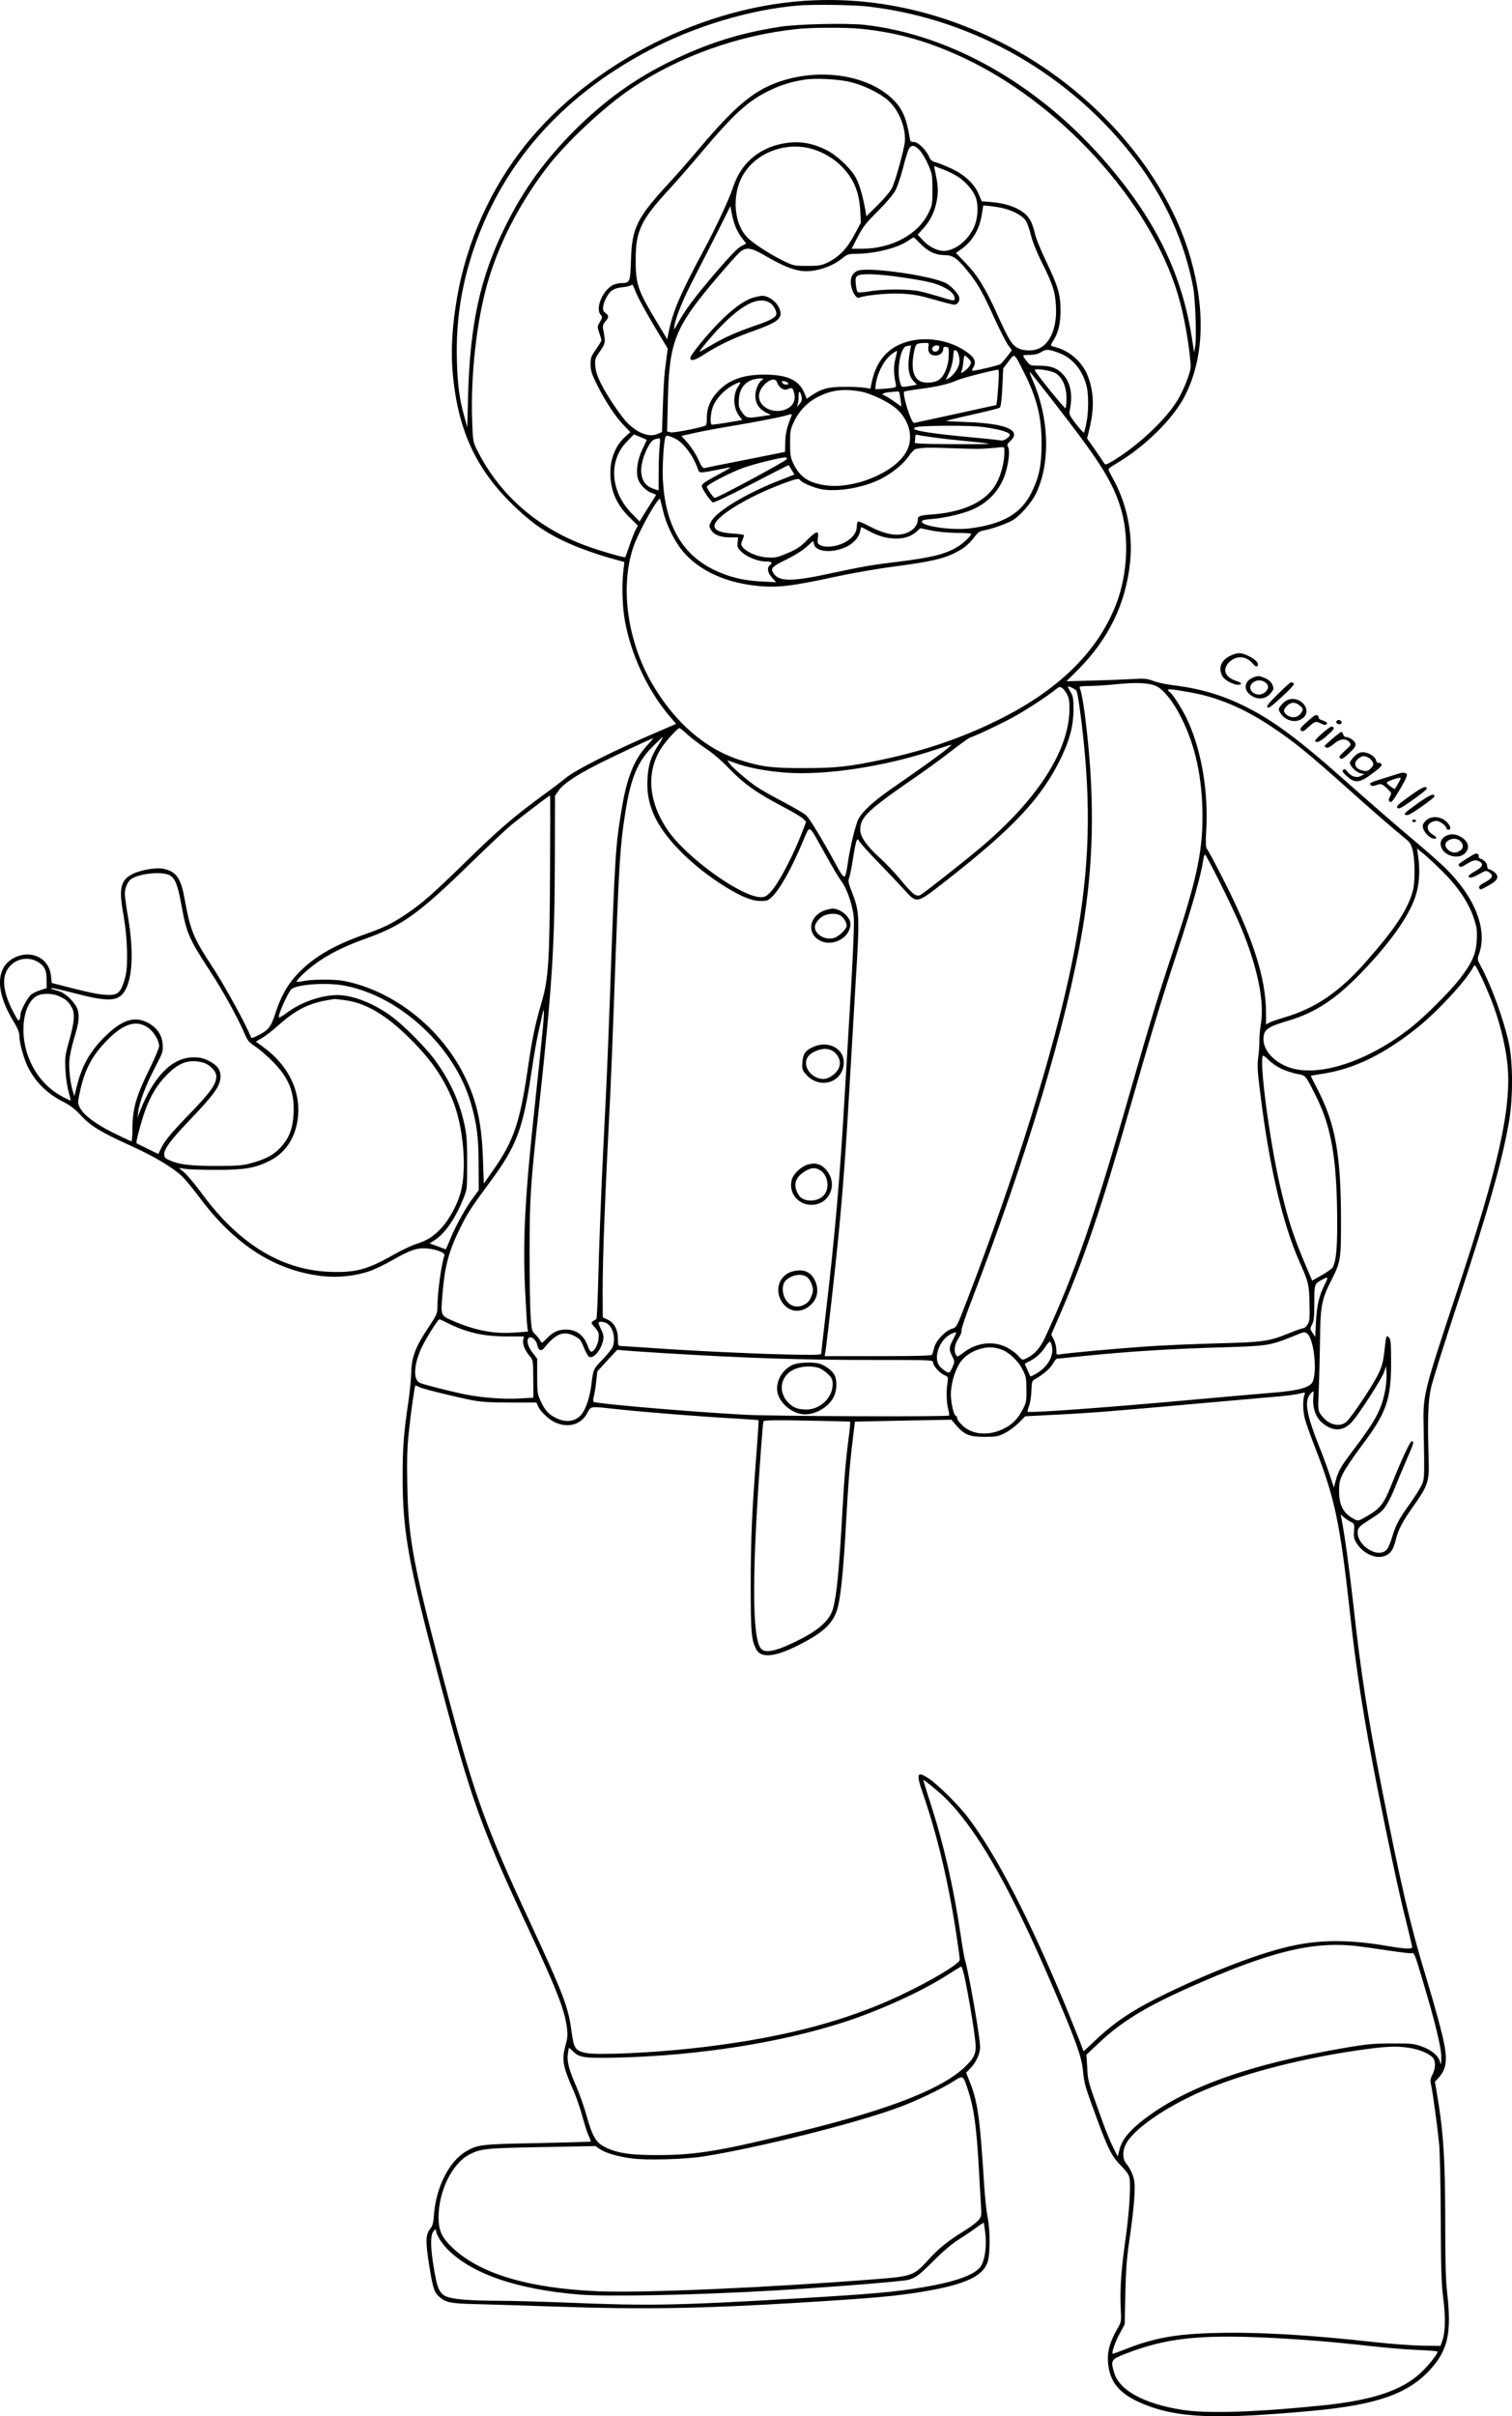 <?xml version="1.0" encoding="UTF-8"?>
<svg xmlns="http://www.w3.org/2000/svg" version="1.0" viewBox="0 0 1189.755 1900.509" preserveAspectRatio="xMidYMid meet">
  <g transform="translate(-131.795,1940.652) scale(0.1,-0.1)" fill="#000000" stroke="none">
    <path d="M7634 19399 c-850 -61 -1735 -535 -2229 -1194 -266 -354 -441 -779 -504 -1223 -28 -194 -34 -356 -21 -507 38 -435 174 -741 454 -1020 174 -173 303 -259 523 -349 71 -28 183 -67 251 -86 l123 -34 -8 -71 c-13 -112 -8 -283 12 -390 46 -263 179 -548 348 -747 l55 -65 -136 -59 c-339 -143 -661 -305 -737 -370 -22 -19 -101 -79 -177 -134 -224 -164 -351 -273 -593 -510 -264 -258 -354 -338 -479 -422 -117 -78 -176 -107 -321 -158 -270 -95 -435 -196 -562 -343 -63 -74 -107 -157 -147 -277 -37 -114 -54 -135 -143 -180 -38 -19 -48 -21 -52 -9 -22 68 -202 398 -291 534 -167 255 -182 294 -234 574 -27 145 -68 197 -167 215 -57 10 -178 -11 -238 -42 -96 -48 -110 -113 -70 -332 29 -163 36 -386 15 -469 -22 -87 -42 -126 -72 -140 -47 -21 -135 -11 -324 37 l-185 47 -6 57 c-15 139 -155 208 -288 142 -149 -75 -151 -268 -5 -504 31 -51 44 -83 44 -109 0 -56 35 -181 68 -248 62 -122 152 -210 286 -277 45 -23 85 -54 130 -102 78 -85 155 -131 392 -239 183 -83 322 -165 403 -239 24 -23 88 -99 141 -171 280 -374 595 -574 968 -616 115 -13 254 1 361 37 42 14 126 54 187 89 139 80 197 99 272 92 78 -7 145 -34 137 -56 -23 -60 -55 -292 -55 -399 0 -57 -3 -64 -73 -170 -99 -147 -130 -230 -133 -347 -1 -49 -11 -153 -22 -230 -38 -249 -46 -366 -46 -610 2 -418 44 -655 275 -1529 255 -967 339 -1206 692 -1961 244 -523 305 -679 325 -821 8 -60 7 -82 -9 -140 -33 -119 -24 -168 65 -369 19 -44 49 -131 66 -193 17 -63 39 -132 50 -155 11 -22 18 -42 16 -45 -3 -2 -190 -7 -418 -12 -443 -8 -471 -11 -563 -65 -132 -76 -236 -282 -252 -495 -5 -68 -11 -90 -29 -113 -37 -44 -39 -98 -10 -282 30 -189 40 -220 85 -258 48 -40 91 -49 276 -53 94 -2 383 -11 642 -20 671 -23 1132 -16 1893 30 634 39 777 52 1015 92 304 53 441 115 482 222 23 61 24 252 1 367 -9 44 -21 161 -27 260 -33 524 -50 644 -117 809 l-24 60 34 35 c44 45 76 114 76 166 0 76 -90 593 -120 690 -5 17 -21 109 -35 205 -55 370 -133 708 -236 1025 -32 98 -57 181 -55 182 1 2 45 -32 98 -76 279 -231 563 -712 935 -1586 170 -399 211 -514 222 -622 12 -113 15 -121 111 -383 87 -237 119 -299 192 -371 41 -42 59 -67 64 -95 11 -59 -3 -273 -30 -466 -35 -244 -46 -402 -40 -543 6 -116 5 -121 -20 -165 -72 -123 -92 -207 -75 -311 22 -136 100 -219 274 -291 267 -111 576 -123 1335 -53 503 47 750 134 923 325 139 154 168 287 132 605 -11 94 -15 247 -15 551 0 497 -14 714 -66 1018 l-15 89 24 26 c80 85 82 168 9 437 -28 106 -75 268 -103 360 -122 399 -196 715 -348 1484 -113 577 -165 907 -225 1455 -31 276 -68 543 -92 665 l-7 35 24 -21 c13 -12 38 -29 55 -37 30 -15 30 -17 26 -74 -3 -51 0 -63 25 -101 58 -85 160 -124 231 -88 36 19 56 51 73 122 20 81 53 143 137 262 114 160 126 195 122 352 -10 333 -6 471 18 580 13 58 104 348 202 645 247 746 358 1138 412 1450 32 187 31 465 -1 615 -40 186 -137 452 -221 607 -28 52 -28 55 -14 96 67 189 -28 438 -254 665 -42 43 -174 159 -293 258 -118 100 -325 280 -460 399 -409 366 -619 522 -854 635 -174 84 -345 133 -560 159 -44 5 -107 19 -140 31 -52 19 -73 21 -155 16 -52 -3 -193 -9 -313 -12 l-218 -6 89 88 c245 246 380 525 413 855 22 228 -29 467 -146 670 -13 24 -25 49 -25 54 0 6 29 27 64 47 222 130 448 353 538 532 147 290 163 660 47 1072 -192 684 -770 1343 -1497 1709 -505 253 -1030 362 -1558 324z m516 -44 c833 -97 1598 -537 2109 -1212 227 -300 382 -645 448 -998 17 -95 28 -401 15 -465 l-8 -45 -13 85 c-75 511 -277 935 -660 1385 -530 624 -1232 1028 -1919 1106 -140 15 -533 7 -672 -16 -320 -50 -569 -130 -865 -275 -278 -137 -512 -306 -746 -539 -235 -235 -399 -462 -543 -751 -199 -400 -280 -769 -295 -1340 l-6 -245 -22 80 c-41 147 -55 255 -60 448 -8 299 32 569 126 856 224 679 692 1215 1381 1579 360 191 794 322 1175 355 115 10 442 6 555 -8z m-59 -175 c301 -30 556 -105 854 -250 776 -380 1471 -1178 1660 -1906 32 -122 60 -278 75 -411 11 -102 11 -104 -19 -189 -16 -47 -51 -122 -78 -166 -89 -149 -307 -354 -502 -473 -60 -36 -65 -37 -75 -21 -6 10 -39 57 -72 106 l-62 88 19 78 c38 162 35 284 -12 410 -39 104 -132 192 -239 225 -19 6 -41 12 -47 14 -9 3 -5 16 12 41 39 58 59 138 58 239 0 124 -21 194 -113 385 -47 99 -83 189 -90 225 -7 33 -23 79 -36 101 -44 77 -157 129 -305 141 l-76 6 -23 54 c-33 81 -108 152 -210 201 -47 22 -104 45 -126 51 -33 9 -44 18 -55 44 -22 53 -87 117 -120 117 -25 0 -29 4 -34 38 -24 149 -57 224 -129 295 -203 201 -602 256 -931 128 -180 -70 -322 -191 -585 -501 -86 -102 -196 -228 -245 -280 -256 -277 -295 -355 -302 -610 -6 -174 -8 -180 -77 -180 -23 0 -55 -9 -72 -19 -80 -49 -132 -184 -89 -231 14 -16 14 -21 -6 -55 -22 -37 -22 -39 -6 -85 9 -26 17 -53 17 -59 0 -7 -19 -39 -42 -72 -39 -55 -43 -66 -43 -119 1 -50 8 -73 52 -162 66 -131 144 -249 209 -316 l52 -54 -44 -40 c-65 -60 -106 -151 -112 -246 -9 -154 38 -275 147 -382 l68 -67 -19 -36 c-10 -20 -31 -75 -47 -122 -16 -47 -31 -88 -33 -91 -7 -6 -210 53 -317 93 -378 141 -673 400 -847 746 -34 67 -35 69 -41 240 -12 359 36 784 123 1084 89 306 247 614 460 895 153 201 450 480 669 628 375 253 844 421 1310 469 117 12 377 13 496 1z m-76 -420 c105 -26 230 -88 293 -145 84 -75 139 -215 130 -323 -6 -62 -73 -305 -100 -362 -12 -26 -60 -83 -112 -135 l-91 -90 -7 45 c-21 119 -51 219 -81 268 -43 73 -151 172 -229 210 -120 59 -227 73 -351 47 -189 -40 -322 -160 -382 -345 -28 -87 -137 -320 -234 -500 -178 -331 -241 -479 -271 -634 l-12 -58 -80 133 c-154 257 -168 298 -168 494 0 228 41 313 275 565 53 58 165 186 248 285 255 302 369 405 539 484 85 41 167 65 266 81 87 14 275 4 367 -20z m-300 -527 c81 -25 160 -71 219 -129 99 -97 144 -202 153 -354 l5 -95 -51 -95 c-58 -109 -120 -173 -208 -217 -53 -25 -68 -28 -163 -28 -100 0 -109 2 -180 36 -93 44 -221 125 -277 174 -124 109 -143 355 -41 517 107 171 341 253 543 191z m841 -10 c18 -20 48 -71 66 -112 31 -72 33 -83 33 -196 0 -116 -1 -123 -33 -187 -82 -167 -290 -278 -523 -278 l-80 0 48 93 c40 78 64 109 158 202 64 64 122 132 138 162 15 29 43 110 61 180 18 71 39 139 47 151 20 32 47 27 85 -15z m296 -204 c61 -39 115 -100 140 -156 28 -63 22 -178 -12 -248 -47 -97 -131 -167 -217 -181 -55 -8 -131 26 -183 83 l-41 44 45 50 c58 64 92 138 107 228 12 69 8 114 -18 234 l-5 28 68 -26 c38 -14 90 -39 116 -56z m-1742 -406 c11 -26 34 -65 51 -85 l29 -37 -40 -21 c-28 -14 -89 -78 -201 -208 -164 -192 -238 -291 -297 -397 -33 -59 -33 -59 -27 -21 12 74 69 212 157 381 48 94 132 258 186 365 l97 195 12 -62 c6 -34 21 -83 33 -110z m2120 151 c70 -20 133 -56 159 -92 11 -15 29 -66 40 -112 13 -52 46 -136 86 -215 89 -180 106 -232 112 -348 9 -160 -42 -288 -130 -330 -45 -22 -119 -22 -164 -1 -50 24 -75 63 -158 246 -99 222 -161 324 -256 423 l-79 82 44 31 c87 63 140 153 159 268 l12 75 60 -6 c33 -3 85 -13 115 -21z m-670 -274 c61 -63 118 -89 190 -90 67 0 102 -25 191 -137 73 -91 109 -156 204 -364 41 -90 89 -183 105 -206 l30 -41 -37 -49 c-20 -26 -44 -53 -52 -60 -13 -10 -193 -53 -221 -53 -5 0 -2 13 8 29 25 45 8 78 -63 126 -152 102 -366 123 -522 50 -111 -51 -183 -148 -214 -288 l-12 -58 -46 8 c-25 4 -98 8 -161 7 -123 0 -179 -15 -258 -69 l-36 -25 -16 39 c-43 108 -133 151 -320 151 -158 0 -269 -38 -353 -122 -65 -65 -97 -136 -97 -215 0 -50 -3 -63 -17 -67 -83 -25 -248 -55 -269 -50 l-27 7 6 236 c10 477 54 584 401 990 70 83 144 164 162 181 54 47 89 42 214 -31 115 -67 200 -103 271 -113 99 -14 238 28 325 99 38 31 49 35 102 35 147 0 328 44 413 101 24 16 45 29 47 29 2 0 25 -23 52 -50z m-2233 -395 c16 -38 78 -151 137 -250 l108 -180 -7 -55 c-4 -30 -11 -86 -16 -125 -4 -38 -12 -162 -15 -274 l-7 -203 -36 -15 c-63 -27 -149 4 -229 80 -54 52 -167 219 -218 322 -26 54 -39 94 -42 133 -4 53 -1 61 38 117 43 63 44 68 24 172 -5 26 -1 39 20 64 27 32 26 44 -7 68 -23 16 -17 65 16 124 27 49 56 67 120 74 29 3 59 9 67 14 8 4 15 7 16 6 1 -1 15 -33 31 -72z m2296 -418 c-6 -41 16 -67 57 -67 33 0 60 23 60 51 0 15 6 20 23 17 21 -3 22 -7 20 -73 -3 -86 -39 -167 -85 -191 -40 -21 -108 -23 -142 -4 -55 29 -70 109 -45 233 12 60 17 64 81 66 36 1 37 1 31 -32z m-137 5 c-2 -4 -9 -41 -15 -82 -12 -91 -1 -154 36 -192 l26 -27 -24 -5 c-13 -3 -41 -7 -61 -10 -37 -5 -38 -4 -49 37 -26 96 5 269 49 280 29 8 43 7 38 -1z m222 -14 c-3 -24 -34 -36 -49 -21 -16 16 2 43 28 43 20 0 24 -4 21 -22z m158 -73 c5 -37 2 -54 -17 -91 -13 -25 -39 -54 -56 -66 l-33 -20 26 57 c16 34 29 83 32 121 4 57 6 62 23 54 11 -6 20 -27 25 -55z m786 35 c106 -39 186 -136 217 -264 16 -66 15 -206 -3 -289 -7 -37 -16 -70 -19 -73 -3 -3 -30 27 -62 67 -49 64 -56 77 -50 104 25 121 9 217 -48 282 -46 52 -97 73 -187 73 -73 0 -76 1 -101 33 -41 52 -41 52 20 52 41 1 67 7 91 22 39 25 60 24 142 -7z m-1288 -45 c-15 -57 -15 -115 1 -191 7 -29 5 -32 -21 -38 -16 -3 -54 -6 -84 -8 l-55 -3 3 30 c9 92 68 205 129 248 20 15 38 25 40 24 1 -2 -5 -30 -13 -62z m1010 -105 c104 -204 141 -356 140 -570 -1 -167 -20 -257 -79 -377 -82 -167 -226 -250 -490 -283 -131 -16 -366 16 -373 52 -2 13 13 17 85 23 106 9 250 44 325 79 124 59 208 155 248 282 26 85 35 175 21 203 -11 19 -8 26 19 51 88 83 -38 136 -348 147 -89 3 -161 7 -159 9 2 2 95 25 208 50 112 25 209 49 215 55 7 6 14 65 19 159 l7 149 42 55 c49 65 43 69 120 -84z m-434 105 c20 -21 22 -29 12 -49 -6 -13 -25 -34 -43 -47 -30 -21 -32 -21 -25 -3 5 10 11 43 14 72 2 28 8 52 11 52 4 0 18 -11 31 -25z m235 -182 c-6 -105 -14 -183 -19 -183 -2 0 -146 -31 -321 -70 -175 -38 -321 -70 -325 -70 -23 0 -94 229 -77 246 3 3 54 12 114 20 143 18 236 40 303 70 42 18 269 77 323 83 5 1 6 -43 2 -96z m449 68 c54 -33 86 -108 86 -197 0 -40 -4 -75 -8 -78 -8 -5 -242 285 -242 300 0 16 130 -4 164 -25z m-42 -191 c379 -486 479 -641 548 -848 76 -230 64 -539 -31 -782 -147 -374 -456 -675 -934 -910 -280 -138 -562 -234 -885 -304 -281 -60 -378 -71 -640 -71 -253 0 -328 10 -494 62 -279 88 -521 298 -700 608 -193 336 -250 759 -144 1070 44 127 202 408 211 375 2 -8 12 -49 22 -90 22 -95 72 -204 130 -286 118 -165 333 -275 597 -304 165 -19 279 -6 628 70 125 27 330 63 460 80 280 37 385 60 477 105 75 37 114 69 162 132 25 33 40 43 73 48 60 11 174 51 223 79 61 36 149 137 185 211 115 240 105 589 -26 890 -19 44 -28 73 -21 65 8 -8 79 -98 159 -200z m-2265 139 c-33 -19 -60 -88 -55 -141 6 -54 31 -89 87 -118 l35 -17 -88 -13 c-99 -15 -108 -12 -144 41 -20 29 -23 44 -20 95 4 71 34 120 90 147 37 19 126 24 95 6z m117 -24 c4 -14 18 -32 32 -42 21 -13 31 -15 56 -5 27 10 30 9 39 -14 28 -75 -3 -133 -81 -154 -93 -25 -190 31 -190 110 0 85 126 177 144 105z m70 9 c9 -3 16 -10 16 -16 0 -14 -43 -5 -48 10 -4 13 7 15 32 6z m-374 -32 c-47 -64 -45 -172 5 -238 l24 -31 -117 -20 c-64 -11 -120 -18 -124 -16 -14 7 -9 88 8 136 20 59 83 130 148 167 66 38 83 39 56 2z m950 -43 c88 -14 236 -85 298 -143 104 -98 131 -237 66 -342 -99 -162 -417 -288 -635 -254 -132 20 -198 66 -248 170 -23 49 -26 67 -26 160 0 97 2 110 32 172 40 85 109 155 193 196 101 50 193 62 320 41z m-454 -45 c4 -22 0 -36 -16 -54 l-21 -25 7 25 c4 14 7 43 6 64 -1 44 14 38 24 -10z m769 34 c2 -7 6 -35 10 -61 l6 -48 -66 46 c-36 25 -71 45 -78 45 -7 0 -7 3 -1 9 5 6 32 12 59 14 28 2 54 4 58 5 4 1 9 -4 12 -10z m-850 -185 c-35 -86 -47 -137 -48 -205 l-2 -76 -310 -62 c-170 -33 -317 -63 -325 -65 -11 -4 -25 17 -48 69 -18 40 -56 98 -83 129 l-49 55 112 25 c62 14 187 37 278 52 179 29 387 70 435 84 44 13 48 13 40 -6z m1490 -83 c108 -12 205 -36 223 -54 11 -11 9 -17 -15 -36 -23 -18 -36 -21 -68 -15 -22 3 -133 15 -247 25 -272 26 -418 48 -418 66 0 9 20 14 68 17 154 8 373 6 457 -3z m-2662 -177 c-40 -83 -53 -177 -34 -236 15 -44 64 -93 108 -108 18 -6 33 -13 33 -15 0 -2 -20 -35 -44 -72 -24 -37 -53 -83 -64 -102 l-21 -35 -64 65 c-166 171 -183 413 -37 562 l56 58 51 -21 51 -22 -35 -74z m2292 93 c61 -9 181 -22 268 -30 88 -8 161 -17 164 -20 3 -3 -128 -4 -291 -3 -242 2 -295 4 -291 15 3 8 5 25 5 38 0 19 4 24 18 20 9 -3 67 -12 127 -20z m-2043 -5 c71 -30 151 -136 191 -253 8 -23 23 -22 142 2 53 11 102 20 109 20 6 0 -29 -22 -79 -48 -117 -63 -145 -81 -145 -98 0 -20 69 -121 87 -129 10 -3 133 55 306 145 159 83 290 150 291 148 2 -2 12 -19 24 -39 l21 -35 -112 -44 c-259 -100 -495 -241 -541 -322 -19 -35 -20 -40 -6 -65 23 -42 74 -63 150 -63 l66 0 -4 -40 c-4 -36 0 -45 32 -75 43 -41 131 -75 191 -75 47 0 56 -9 30 -30 -24 -20 -17 -57 17 -96 l33 -37 -115 6 c-146 7 -261 36 -377 93 -250 123 -380 352 -399 706 -6 103 8 317 21 339 9 13 18 11 67 -10z m-113 -58 c-4 -32 -8 -125 -8 -206 l-1 -148 -22 7 c-75 22 -106 59 -114 132 -6 55 19 146 60 216 24 40 36 49 82 55 7 1 8 -18 3 -56z m2496 -27 c39 0 103 4 143 8 72 9 72 9 73 -15 4 -96 -30 -220 -81 -294 -84 -122 -250 -196 -479 -214 -108 -8 -121 -13 -121 -42 0 -38 -29 -77 -73 -98 -79 -38 -180 -22 -315 50 -41 21 -78 37 -83 33 -5 -3 -9 -20 -9 -38 0 -50 -37 -97 -101 -129 -64 -32 -147 -40 -188 -18 -21 12 -23 18 -17 57 8 62 -10 58 -87 -19 -50 -51 -79 -70 -152 -101 -82 -35 -95 -38 -160 -34 -75 5 -153 37 -190 77 -17 19 -18 26 -7 54 7 18 14 37 15 42 1 6 -36 12 -89 15 -97 6 -144 25 -144 60 0 70 255 227 542 334 103 38 123 42 133 26 12 -20 101 -58 164 -71 126 -24 331 10 469 80 88 45 176 115 218 176 21 31 47 58 58 60 52 11 102 13 251 7 88 -3 192 -6 230 -6z m-1495 -80 c0 -12 -546 -306 -568 -306 -10 0 -62 74 -62 88 0 16 187 113 287 149 81 29 284 80 331 82 6 1 12 -5 12 -13z m643 -565 c142 -80 298 -81 379 -4 l27 25 88 -18 c53 -11 132 -18 200 -19 62 0 113 -3 113 -7 0 -15 -54 -68 -99 -97 -93 -60 -199 -88 -462 -121 -238 -29 -280 -37 -534 -91 -326 -71 -425 -69 -466 7 -17 33 -3 46 115 104 57 28 122 69 150 95 27 25 50 45 52 45 1 0 5 -12 8 -26 15 -60 148 -70 254 -18 58 28 99 74 108 122 4 18 8 32 10 32 3 0 28 -13 57 -29z m2265 -1222 c57 -28 130 -119 191 -239 115 -224 171 -483 171 -789 0 -280 -50 -508 -225 -1035 -129 -387 -187 -579 -344 -1126 -280 -979 -434 -1424 -668 -1930 -41 -88 -84 -136 -148 -167 -33 -16 -33 -16 -65 20 -17 20 -59 50 -92 67 -106 52 -234 37 -337 -41 -48 -36 -51 -37 -61 -19 -18 34 -11 83 20 130 17 26 27 52 24 62 -3 10 31 111 75 225 438 1139 752 2187 876 2924 87 512 98 1006 34 1572 -19 174 -39 295 -54 330 -6 15 1 17 76 18 46 0 143 7 214 14 160 16 255 11 313 -16z m-703 -65 c16 -31 19 -57 18 -124 -6 -326 -262 -716 -718 -1096 -132 -110 -413 -331 -450 -354 -35 -22 -62 -2 -160 116 -47 57 -121 135 -165 174 -101 92 -153 165 -153 218 0 102 53 153 448 425 77 53 198 141 268 196 71 55 138 103 150 107 45 14 246 109 342 162 100 55 274 169 330 216 26 21 33 23 50 12 11 -7 29 -30 40 -52z m74 27 c10 -20 36 -198 55 -386 64 -617 39 -1104 -89 -1740 -138 -684 -446 -1676 -829 -2670 -80 -207 -82 -209 -116 -219 -52 -15 -126 -92 -140 -146 -7 -25 -14 -51 -16 -57 -3 -10 -96 -13 -425 -13 l-422 0 6 38 c13 78 78 657 102 902 36 366 61 712 90 1220 14 245 35 598 46 785 33 523 31 551 -33 714 -24 60 -27 79 -19 100 6 14 20 84 31 155 24 149 32 171 50 135 7 -13 71 -85 144 -160 72 -74 165 -172 206 -217 105 -115 96 -117 323 60 541 422 765 661 917 980 67 141 94 247 95 373 0 86 -3 105 -22 138 -13 21 -23 40 -23 42 0 11 62 -19 69 -34z m904 -12 c210 -38 408 -122 621 -262 184 -122 289 -207 626 -508 160 -144 348 -307 444 -385 32 -27 40 -42 52 -95 17 -83 17 -240 0 -307 -40 -147 -137 -296 -365 -555 -213 -243 -403 -372 -650 -444 -47 -14 -98 -31 -113 -39 l-28 -15 0 91 c0 279 -109 612 -362 1100 -49 96 -96 182 -103 190 -9 11 -11 44 -6 135 19 309 -35 631 -144 871 -36 80 -112 201 -138 223 -42 34 -23 34 166 0z m-3964 -331 c31 -28 94 -76 140 -107 53 -34 122 -93 184 -157 115 -120 214 -191 419 -299 81 -42 156 -87 168 -100 l21 -22 -24 -64 c-77 -202 -192 -422 -257 -490 -31 -32 -43 -39 -76 -39 -154 1 -588 314 -733 528 -154 228 -170 462 -46 650 37 55 126 152 139 152 5 0 34 -23 65 -52z m-229 -79 c-60 -93 -82 -160 -87 -269 -6 -106 10 -190 51 -284 80 -182 298 -400 559 -563 130 -80 209 -112 279 -113 53 0 60 3 94 36 65 66 152 222 244 442 52 121 39 127 144 -60 106 -189 124 -219 159 -269 44 -61 88 -196 94 -289 3 -41 -7 -277 -21 -525 -15 -247 -38 -641 -52 -875 -37 -643 -76 -1089 -149 -1710 -19 -162 -35 -302 -35 -309 0 -12 -43 -13 -272 -8 -294 7 -734 28 -1078 52 -118 8 -223 15 -232 15 -15 0 -18 9 -18 56 0 73 -29 128 -82 152 l-37 17 -1 205 c0 271 18 733 60 1550 5 102 19 439 30 750 38 1069 46 1201 90 1475 42 263 96 392 212 508 42 42 80 77 82 77 3 0 -12 -27 -34 -61z m-95 -11 c-98 -108 -155 -252 -194 -488 -50 -297 -54 -366 -91 -1410 -20 -549 -26 -697 -55 -1270 -18 -365 -32 -735 -41 -1077 -4 -145 -10 -263 -14 -263 -3 0 -15 -6 -25 -14 -18 -13 -18 -15 14 -51 30 -35 33 -43 29 -87 -5 -50 -35 -103 -58 -103 -6 0 -18 18 -25 39 -28 82 -80 127 -153 134 -68 6 -118 -13 -168 -65 -43 -44 -43 -44 -55 -21 -6 13 -24 35 -39 49 -26 24 -29 34 -36 135 -5 60 -9 289 -9 509 1 438 5 510 75 1150 104 959 123 1261 124 1971 l1 471 29 42 c37 52 135 119 307 206 113 58 427 205 437 205 2 0 -22 -28 -53 -62z m2344 -38 c-65 -51 -209 -154 -422 -301 -135 -94 -225 -177 -254 -234 -24 -47 -66 -222 -84 -347 -6 -48 -16 -93 -21 -100 -11 -17 -26 2 -85 112 -92 170 -193 336 -220 362 -15 15 -96 62 -179 106 -83 43 -178 97 -212 120 -76 52 -194 154 -215 185 l-15 24 61 -22 c97 -36 241 -63 389 -75 316 -25 786 46 1187 180 64 21 120 39 125 39 5 1 -19 -22 -55 -49z m-3103 -937 c-3 -718 -12 -853 -66 -1039 -52 -178 -75 -287 -110 -531 -61 -415 -111 -562 -269 -787 l-76 -109 -7 194 c-9 285 -50 463 -148 659 -189 376 -556 664 -945 741 -74 14 -241 14 -314 0 -30 -6 -56 -9 -58 -7 -9 9 63 79 140 137 98 74 233 143 392 199 301 108 420 192 840 601 132 129 276 264 320 300 76 62 294 229 301 229 2 0 2 -264 0 -587z m7026 -14 c119 -118 205 -247 243 -364 24 -72 27 -96 23 -172 -5 -110 -37 -181 -137 -310 -77 -98 -269 -290 -376 -375 -336 -267 -725 -396 -957 -319 -121 40 -208 133 -208 221 0 79 28 99 200 150 207 62 366 166 565 371 222 229 374 440 428 597 33 94 41 206 24 326 l-9 59 54 -44 c29 -24 97 -87 150 -140z m-1752 -89 c60 -120 131 -271 159 -337 134 -321 191 -596 160 -773 -7 -41 -12 -97 -11 -125 0 -27 -3 -86 -9 -130 -9 -68 -7 -111 16 -290 70 -569 175 -1021 307 -1320 72 -161 78 -185 80 -334 3 -119 1 -139 -16 -163 -10 -16 -24 -28 -32 -28 -7 0 -60 -18 -116 -41 -160 -64 -195 -69 -573 -79 -187 -5 -439 -16 -560 -25 -232 -16 -621 -52 -667 -61 -27 -5 -28 -4 -28 36 0 22 -9 59 -20 80 l-20 40 79 182 c184 428 317 821 531 1569 178 621 249 855 380 1254 118 359 189 609 206 727 3 26 10 45 15 42 6 -3 59 -104 119 -224z m-8275 66 c49 -21 70 -71 100 -235 40 -223 59 -267 226 -523 101 -153 225 -379 277 -504 17 -41 32 -58 79 -89 32 -21 94 -74 138 -119 127 -128 172 -243 163 -412 -7 -115 -34 -187 -99 -259 -57 -62 -118 -95 -234 -127 -69 -19 -106 -22 -275 -22 -203 0 -290 10 -367 44 -36 16 -43 23 -43 48 0 42 51 112 185 252 212 221 258 286 258 361 0 53 -26 88 -93 122 -43 21 -67 27 -120 27 -164 0 -309 -144 -416 -412 l-25 -63 7 49 c9 76 60 208 131 345 62 119 65 128 61 183 -5 75 -45 132 -118 171 -106 55 -205 22 -344 -117 -113 -114 -174 -223 -215 -389 l-18 -72 -11 35 c-21 64 -34 184 -28 250 3 36 19 109 35 162 39 127 45 175 31 229 -15 54 -90 131 -146 149 -22 6 -45 14 -53 16 -8 2 -12 7 -9 9 3 3 86 -15 184 -41 270 -70 345 -65 396 22 59 100 68 310 25 567 -15 87 -27 173 -27 193 0 46 23 99 52 118 62 41 228 59 293 32z m-1031 -684 c53 -31 71 -66 71 -140 l0 -67 -46 -15 c-25 -8 -57 -23 -71 -32 -28 -18 -88 -128 -89 -162 0 -12 -4 -30 -8 -40 -6 -15 -15 -3 -48 60 -74 143 -91 249 -53 324 45 89 158 122 244 72z m11436 -294 c65 -164 115 -362 130 -514 33 -339 -70 -801 -395 -1779 -267 -805 -271 -819 -265 -1075 8 -409 8 -410 -22 -467 -15 -29 -57 -94 -94 -145 -79 -111 -105 -160 -133 -255 -12 -39 -29 -81 -39 -92 -69 -85 -256 41 -228 154 4 17 26 38 64 61 113 71 123 80 157 129 19 28 52 95 73 150 22 55 63 153 91 217 55 126 58 138 37 138 -13 0 -82 -149 -162 -349 -55 -138 -85 -178 -178 -233 -78 -46 -80 -47 -110 -31 -85 43 -121 107 -121 218 0 71 4 88 32 145 18 36 85 135 149 220 191 253 229 361 228 653 0 151 -3 180 -17 194 -21 21 -22 18 -36 -112 -9 -78 -19 -116 -46 -172 -40 -87 -215 -348 -253 -380 -56 -47 -147 -21 -200 57 -24 35 -24 37 -17 200 4 91 8 266 10 390 2 261 13 319 89 467 73 145 76 161 76 462 0 526 -44 768 -185 1040 -30 57 -54 105 -52 106 1 1 48 9 104 18 243 39 478 155 738 364 160 129 382 370 435 472 12 24 14 23 51 -50 21 -40 61 -131 89 -201z m-9020 106 c437 -83 865 -481 993 -924 47 -161 61 -270 61 -485 l1 -200 -41 -55 c-58 -77 -137 -218 -180 -322 -20 -48 -37 -88 -38 -88 -1 0 -30 11 -65 24 l-63 23 35 22 c85 52 170 175 234 338 27 66 27 74 27 273 0 170 -4 221 -21 300 -41 189 -118 355 -241 520 -70 93 -234 258 -327 328 -143 106 -309 172 -434 172 -127 -1 -288 -57 -399 -142 -30 -22 -56 -37 -59 -34 -12 12 72 201 99 223 46 38 280 54 418 27z m-2245 -84 c53 -25 68 -38 94 -80 30 -50 27 -112 -15 -263 -35 -124 -36 -137 -31 -237 3 -58 14 -135 25 -172 11 -38 17 -68 15 -68 -3 0 -32 15 -66 32 -125 67 -219 179 -270 323 -66 187 -35 404 67 466 41 25 128 25 181 -1z m2252 -31 c161 -22 321 -117 504 -299 166 -164 262 -302 337 -482 85 -204 115 -536 66 -726 -25 -95 -89 -215 -151 -282 -64 -69 -110 -99 -203 -129 -36 -12 -117 -50 -180 -86 -202 -115 -296 -139 -495 -132 -379 14 -712 216 -1002 607 -55 75 -119 152 -143 173 l-44 37 50 -7 c27 -5 137 -8 244 -8 224 0 305 14 419 71 122 61 200 175 221 324 30 215 -68 424 -269 570 l-60 44 47 27 c26 15 80 56 120 92 149 134 254 186 422 211 14 2 28 4 32 5 4 0 42 -4 85 -10z m1548 -266 c-9 -92 -32 -312 -51 -488 -84 -772 -103 -1111 -85 -1509 7 -143 15 -279 18 -302 l5 -41 -95 -7 c-170 -13 -311 13 -494 91 -99 42 -98 41 -83 214 18 222 51 341 142 523 58 116 85 158 240 367 202 274 252 410 318 854 17 116 42 260 56 320 14 61 28 123 31 140 14 67 14 -4 -2 -162z m-3101 50 c44 -31 86 -101 86 -144 0 -14 -30 -87 -66 -160 -115 -232 -144 -332 -144 -495 0 -52 -4 -94 -8 -94 -5 0 -66 29 -138 64 -142 71 -237 141 -266 198 -19 36 -19 41 -4 114 35 170 88 279 189 389 143 157 252 197 351 128z m8917 -323 c33 -15 88 -33 122 -40 71 -13 65 -6 149 -173 125 -248 168 -508 168 -1012 0 -202 -10 -291 -36 -338 -6 -9 -44 -37 -85 -60 l-76 -43 -51 120 c-96 225 -143 370 -202 627 -83 358 -166 990 -134 1022 3 3 24 -13 46 -35 22 -22 66 -52 99 -68z m-8486 49 c54 -15 105 -68 105 -108 0 -63 -44 -124 -220 -306 -138 -143 -186 -201 -215 -261 l-21 -44 -85 41 c-46 22 -85 42 -87 44 -7 6 38 173 67 254 45 124 97 208 175 287 96 96 175 122 281 93z m8826 -1747 c-43 -85 -61 -162 -68 -294 l-6 -117 -21 32 c-21 31 -21 32 -4 66 15 29 18 61 18 172 0 148 0 148 65 182 46 25 47 21 16 -41z m-6911 -297 c155 -78 286 -109 468 -110 l142 0 -5 -26 c-7 -33 12 -83 50 -127 28 -33 28 -35 29 -181 l1 -148 -109 -6 c-132 -7 -298 6 -427 32 -128 26 -338 80 -360 92 -51 27 -45 144 16 275 30 66 129 224 141 224 2 0 27 -11 54 -25z m1269 -11 c45 -32 64 -118 40 -181 -6 -15 -41 -60 -79 -99 -73 -75 -74 -76 -89 -201 -12 -92 -39 -178 -71 -223 -45 -64 -126 -78 -208 -36 -60 31 -84 57 -119 131 -26 57 -28 68 -28 197 l0 137 -37 49 c-41 53 -51 108 -23 119 21 7 52 -22 60 -57 11 -48 30 -56 57 -23 91 111 150 134 235 92 43 -22 51 -31 74 -88 14 -36 32 -69 41 -75 35 -22 98 53 113 134 4 26 0 47 -18 82 -13 26 -22 50 -19 53 11 10 48 5 71 -11z m2720 -120 c-35 -67 -36 -82 -8 -135 20 -40 20 -42 2 -85 -10 -24 -22 -44 -28 -44 -18 0 -68 38 -81 62 -41 73 14 205 101 244 46 20 46 18 14 -42z m2781 46 c52 -28 85 -280 49 -377 -19 -50 -109 -75 -344 -93 -77 -6 -333 -29 -570 -50 -702 -64 -1320 -109 -1331 -97 -2 2 3 24 12 48 9 24 17 78 18 119 3 74 3 75 37 94 59 34 114 82 134 120 11 20 24 36 30 36 5 0 96 9 200 20 365 37 676 57 1125 70 325 10 351 14 515 79 117 47 102 43 125 31z m-2004 -106 c14 -75 -35 -159 -123 -211 -24 -14 -45 -24 -47 -22 -2 2 -13 25 -24 52 l-21 47 32 17 c56 28 96 64 129 114 17 27 35 46 39 43 5 -2 11 -21 15 -40z m-403 -20 c64 -22 137 -90 172 -161 27 -52 29 -68 30 -158 0 -95 -2 -103 -34 -163 -40 -73 -85 -116 -158 -149 -112 -51 -235 -40 -310 30 -24 22 -43 48 -43 58 0 11 -4 19 -10 19 -16 0 -40 101 -40 170 0 72 26 170 63 234 29 52 84 95 149 117 66 23 121 24 181 3z m-2673 -29 c664 -41 1095 -55 1673 -55 458 0 467 0 467 -20 0 -26 53 -84 90 -100 30 -12 30 -13 23 -64 -10 -66 -7 -154 7 -207 6 -22 9 -43 6 -46 -10 -11 -1387 -6 -1606 6 -404 21 -1165 86 -1190 101 -6 4 -6 18 0 40 5 19 14 72 19 117 l9 83 78 85 79 85 55 -5 c30 -3 161 -12 290 -20z m5700 -280 c-28 -160 -75 -249 -256 -487 -93 -123 -115 -160 -134 -231 l-16 -60 -33 99 c-18 54 -51 144 -73 199 -116 288 -132 392 -69 449 17 15 17 14 13 -38 -7 -82 19 -157 68 -199 83 -71 164 -70 232 1 52 54 235 337 256 395 l17 49 3 -54 c2 -29 -2 -84 -8 -123z m-7602 11 c29 -14 270 -74 417 -103 68 -13 140 -18 297 -18 l207 0 12 -27 c18 -43 86 -108 137 -130 104 -46 204 -16 252 76 30 55 11 53 260 26 223 -23 636 -56 894 -70 105 -6 191 -12 193 -14 2 -1 -6 -115 -16 -252 -36 -462 -45 -667 -46 -1039 0 -379 5 -434 42 -508 41 -82 166 -63 388 58 166 90 231 162 259 284 22 96 44 325 61 646 17 310 28 452 53 660 l17 140 380 8 379 7 39 -45 c63 -73 104 -90 222 -90 90 0 106 3 158 29 32 15 81 52 110 80 l52 53 235 12 c283 14 453 28 1100 86 272 24 558 49 635 56 77 6 162 17 188 24 43 11 47 11 41 -4 -16 -37 -15 -128 1 -191 9 -36 48 -145 86 -242 151 -389 192 -585 269 -1283 52 -474 111 -848 216 -1380 88 -444 171 -832 225 -1045 27 -109 49 -203 49 -209 0 -16 -59 -14 -185 8 -296 51 -520 53 -745 6 -240 -49 -619 -192 -998 -375 -267 -129 -414 -227 -572 -378 -46 -44 -85 -80 -86 -79 0 1 -14 36 -29 77 -16 41 -68 170 -115 285 -286 687 -534 1167 -760 1470 -76 101 -239 263 -314 313 -93 61 -101 41 -47 -115 117 -340 202 -700 266 -1123 14 -91 25 -175 25 -187 0 -42 -370 -248 -650 -361 -407 -165 -869 -272 -1450 -336 -332 -37 -753 -55 -841 -37 -84 18 -96 35 -114 171 -24 188 -65 295 -330 865 -338 727 -430 980 -635 1746 -280 1047 -319 1248 -327 1684 -4 196 -1 297 11 410 17 164 47 375 53 375 2 0 16 -6 31 -14z m3390 -272 c2 -1 -3 -58 -12 -126 -26 -203 -35 -316 -56 -693 -22 -377 -40 -549 -67 -650 -24 -87 -102 -161 -250 -238 -183 -94 -280 -119 -316 -79 -73 81 -73 602 -1 1572 8 113 17 210 19 217 3 9 84 11 342 6 186 -3 340 -7 341 -9z m3987 -4124 c50 -6 164 -22 254 -36 91 -13 170 -23 178 -20 18 7 24 -7 81 -199 104 -347 152 -544 151 -619 -1 -64 -2 -67 -10 -36 -13 49 -69 95 -148 122 -59 21 -84 23 -231 22 -138 0 -196 -5 -355 -32 -774 -132 -1287 -317 -1622 -586 -98 -79 -148 -145 -166 -217 l-14 -54 -37 73 c-20 40 -57 130 -82 200 -116 321 -116 320 -121 426 l-6 102 96 90 c177 168 368 285 712 438 639 284 968 365 1320 326z m-3091 -227 c30 -136 68 -353 86 -501 14 -111 3 -143 -79 -222 -176 -170 -580 -330 -1263 -499 -646 -160 -844 -194 -1143 -195 -224 -1 -327 14 -425 62 -72 36 -100 82 -146 247 -20 72 -57 175 -81 230 -57 129 -75 197 -67 257 4 27 8 48 10 48 1 0 16 -13 32 -29 48 -49 90 -54 357 -48 632 16 1276 117 1775 279 281 91 615 243 815 372 55 35 103 65 107 65 3 1 13 -29 22 -66z m3506 -574 c74 -12 144 -40 177 -71 29 -27 30 -84 3 -138 -17 -33 -19 -47 -11 -82 12 -54 47 -307 62 -453 7 -65 13 -310 14 -595 1 -397 5 -510 19 -625 20 -152 17 -274 -7 -340 l-14 -40 -141 2 c-78 1 -244 13 -369 27 -522 58 -916 81 -1253 73 -319 -7 -498 -40 -727 -132 -48 -19 -88 -33 -90 -31 -9 9 21 96 57 161 l38 70 5 240 c4 184 11 280 30 410 34 228 50 408 41 469 -7 52 -28 101 -65 147 -31 39 -29 105 4 162 75 128 361 315 666 436 304 122 732 230 1146 290 227 33 310 37 415 20z m-3476 -328 c48 -147 67 -283 86 -616 5 -99 13 -225 16 -280 7 -98 6 -101 -20 -132 -14 -17 -61 -52 -104 -79 -131 -80 -207 -141 -285 -227 -118 -130 -128 -134 -419 -157 -864 -68 -1845 -110 -2188 -95 -545 24 -923 137 -1139 340 -88 83 -112 136 -112 243 0 205 107 423 243 493 89 46 131 50 572 58 l420 8 34 -24 c47 -31 138 -58 249 -73 116 -16 415 -8 563 15 422 65 1223 266 1553 391 141 53 335 147 422 203 71 46 72 45 109 -68z m137 -1130 c11 -94 -1 -195 -29 -249 -36 -72 -190 -130 -463 -176 -213 -36 -398 -53 -964 -86 -969 -57 -1187 -61 -1820 -35 -198 8 -448 15 -555 15 -233 1 -365 12 -416 36 -49 24 -68 68 -93 227 -24 143 -27 234 -9 272 12 26 28 34 28 12 0 -24 42 -92 83 -135 188 -197 547 -322 1042 -363 217 -18 918 -4 1520 31 450 26 1024 72 1071 85 61 17 88 39 219 170 59 59 130 118 174 145 40 25 101 66 135 91 33 25 63 44 65 43 1 -2 7 -39 12 -83z m2219 -821 c267 -13 519 -33 810 -66 124 -14 294 -28 378 -31 83 -3 152 -9 152 -13 0 -19 -69 -106 -130 -164 -152 -143 -383 -219 -786 -260 -521 -53 -904 -65 -1099 -33 -298 48 -490 154 -530 291 -29 98 -24 105 85 148 319 124 576 153 1120 128z M8070 17278 c-45 -17 -64 -56 -56 -112 9 -57 42 -110 64 -101 52 20 226 37 332 32 95 -5 139 -13 255 -46 77 -22 150 -41 162 -41 27 0 47 33 38 61 -10 32 -65 88 -105 109 -116 59 -605 128 -690 98z m345 -53 c197 -29 266 -45 334 -80 52 -26 81 -57 81 -87 0 -21 -8 -20 -133 19 -43 13 -109 31 -145 39 -88 18 -285 18 -392 -1 -52 -9 -88 -11 -94 -5 -5 5 -11 32 -14 61 -4 43 -2 55 13 66 29 20 159 16 350 -12z M7234 17062 c-70 -24 -163 -94 -265 -199 -95 -97 -219 -250 -219 -271 0 -29 34 -22 107 26 119 76 233 130 397 188 159 57 206 87 206 134 0 65 -78 140 -145 140 -16 -1 -53 -9 -81 -18z m143 -38 c29 -18 56 -70 49 -92 -9 -26 -51 -48 -178 -91 -139 -48 -238 -93 -341 -154 -43 -26 -81 -47 -83 -47 -10 0 88 118 158 191 178 185 307 248 395 193z M7807 12246 c-125 -45 -144 -187 -32 -240 100 -48 235 29 235 133 0 55 -79 122 -142 121 -13 -1 -40 -7 -61 -14z m129 -44 c25 -19 44 -53 44 -76 0 -27 -60 -85 -100 -97 -68 -20 -150 27 -150 86 0 30 36 74 74 91 44 19 107 17 132 -4z M7715 11171 c-61 -28 -78 -53 -83 -120 -4 -54 -2 -60 29 -96 103 -117 283 -68 296 82 10 119 -119 191 -242 134z m177 -48 c38 -39 45 -88 19 -131 -25 -40 -76 -72 -114 -72 -71 0 -137 61 -137 126 0 42 26 73 81 95 60 26 114 19 151 -18z M7678 10248 c-52 -14 -115 -71 -129 -118 -30 -101 46 -200 153 -200 144 0 214 164 117 275 -27 31 -45 41 -89 50 -8 1 -31 -2 -52 -7z m92 -45 c64 -38 80 -145 29 -199 -50 -54 -159 -54 -194 0 -49 74 -34 138 41 186 54 34 84 37 124 13z M7570 9410 c-106 -19 -158 -126 -111 -223 47 -97 150 -119 232 -50 60 51 74 125 39 199 -32 65 -83 89 -160 74z m105 -54 c26 -26 47 -88 38 -114 -17 -56 -29 -74 -58 -92 -47 -29 -96 -26 -133 8 -52 49 -61 146 -15 183 52 44 132 51 168 15z M7555 8671 c-82 -37 -134 -129 -120 -213 14 -80 102 -160 192 -174 94 -14 214 52 254 141 23 49 24 126 4 165 -18 35 -67 73 -114 89 -53 17 -170 13 -216 -8z m200 -22 c22 -6 56 -28 77 -49 33 -32 38 -44 38 -82 0 -104 -98 -198 -206 -198 -64 0 -100 13 -137 48 -99 94 -66 236 64 277 54 17 112 18 164 4z M11004 14251 c-76 -34 -102 -96 -69 -160 23 -45 132 -90 149 -62 3 4 -12 13 -33 20 -93 28 -119 91 -61 149 55 55 134 51 185 -10 18 -21 29 -28 36 -21 18 18 -7 49 -63 77 -61 31 -89 32 -144 7z M11173 14075 c-60 -26 -71 -88 -23 -129 59 -49 130 -43 173 16 18 24 19 30 7 59 -9 21 -27 38 -54 50 -49 22 -61 23 -103 4z m111 -44 c37 -37 -21 -100 -79 -85 -38 9 -60 46 -44 73 27 43 85 48 123 12z M11374 13948 c-72 -71 -91 -94 -83 -105 9 -10 33 8 115 84 74 68 101 99 92 105 -7 4 -17 8 -22 8 -5 0 -51 -41 -102 -92z M11441 13897 c-13 -6 -33 -25 -45 -40 -19 -26 -19 -30 -6 -54 38 -66 122 -88 177 -47 88 65 -26 193 -126 141z m106 -41 c25 -22 26 -26 14 -49 -25 -47 -81 -56 -123 -19 -24 21 -22 38 7 67 31 31 66 32 102 1z M11607 13733 c-56 -49 -63 -60 -52 -72 12 -12 21 -8 59 27 50 46 58 49 100 27 27 -15 46 -13 46 5 0 5 -16 14 -35 20 -19 6 -33 15 -30 20 3 4 -2 13 -9 19 -12 10 -27 1 -79 -46z M11841 13741 c-8 -5 -10 -14 -7 -20 9 -13 33 -15 40 -2 9 14 -18 31 -33 22z M11727 13643 c-36 -31 -64 -60 -61 -65 12 -18 42 -4 97 45 49 44 57 55 45 65 -12 9 -27 1 -81 -45z M11803 13597 c-34 -29 -62 -55 -62 -58 -1 -4 6 -10 15 -13 10 -4 31 7 57 29 47 41 93 47 122 15 18 -20 17 -21 -34 -68 -44 -41 -50 -50 -38 -60 12 -10 25 -3 71 40 45 43 54 58 49 76 -5 23 -49 52 -76 52 -8 0 -17 9 -20 20 -3 11 -9 20 -14 20 -4 0 -36 -24 -70 -53z M11974 13456 c-19 -19 -34 -41 -34 -49 0 -26 49 -75 82 -82 l32 -7 -28 -15 c-34 -18 -76 -4 -107 35 -15 20 -22 23 -32 13 -9 -10 -4 -19 25 -46 69 -64 105 -59 216 26 54 41 68 57 59 67 -5 7 -16 11 -23 8 -7 -3 -15 6 -18 20 -8 31 -61 64 -104 64 -25 0 -43 -9 -68 -34z m109 -7 c14 -6 30 -22 36 -36 9 -21 7 -28 -15 -50 -20 -20 -31 -24 -57 -19 -66 13 -86 60 -41 95 30 24 43 26 77 10z M12335 13325 c-5 -2 -63 -20 -129 -40 -104 -32 -117 -38 -104 -51 11 -12 21 -12 42 -4 40 15 47 13 89 -26 36 -34 37 -35 22 -63 -12 -25 -12 -31 0 -41 11 -9 25 8 78 97 45 76 61 112 54 121 -9 11 -31 14 -52 7z m5 -41 c0 -5 -35 -67 -46 -83 -5 -5 -64 40 -64 49 0 5 19 15 43 23 47 17 67 20 67 11z M12408 13143 c-91 -65 -106 -80 -94 -91 11 -11 31 -1 124 65 61 43 110 83 108 88 -7 24 -38 10 -138 -62z M12467 13083 c-94 -67 -106 -79 -89 -86 16 -7 40 5 123 63 57 39 104 76 104 83 0 28 -37 12 -138 -60z M12547 12960 c-14 -11 -29 -29 -32 -40 -12 -38 47 -110 90 -110 24 0 18 14 -15 33 -41 25 -50 65 -20 89 12 10 35 18 50 18 27 0 80 -39 80 -60 0 -5 7 -10 15 -10 35 0 3 60 -45 85 -41 21 -93 19 -123 -5z M12430 12950 c0 -5 7 -10 15 -10 8 0 15 5 15 10 0 6 -7 10 -15 10 -8 0 -15 -4 -15 -10z M12725 12842 c-62 -14 -87 -60 -61 -111 33 -62 135 -83 181 -36 39 39 31 86 -22 123 -32 22 -69 31 -98 24z m85 -52 c26 -26 25 -55 -2 -74 -31 -22 -68 -20 -95 6 -29 27 -29 52 -1 72 31 22 74 20 98 -4z M12905 12681 c-117 -72 -117 -72 -105 -86 10 -12 19 -9 59 16 52 31 71 35 102 19 33 -18 22 -43 -31 -73 -56 -32 -68 -45 -46 -53 8 -3 40 8 71 26 54 31 57 31 81 15 36 -23 27 -46 -33 -78 -36 -19 -50 -32 -46 -42 7 -20 9 -20 78 19 72 39 83 70 39 105 -15 11 -33 21 -40 21 -8 0 -14 10 -14 23 0 25 -22 49 -53 60 -10 4 -16 11 -13 16 3 5 0 13 -7 19 -9 8 -21 6 -42 -7z"></path>
  </g>
</svg>
